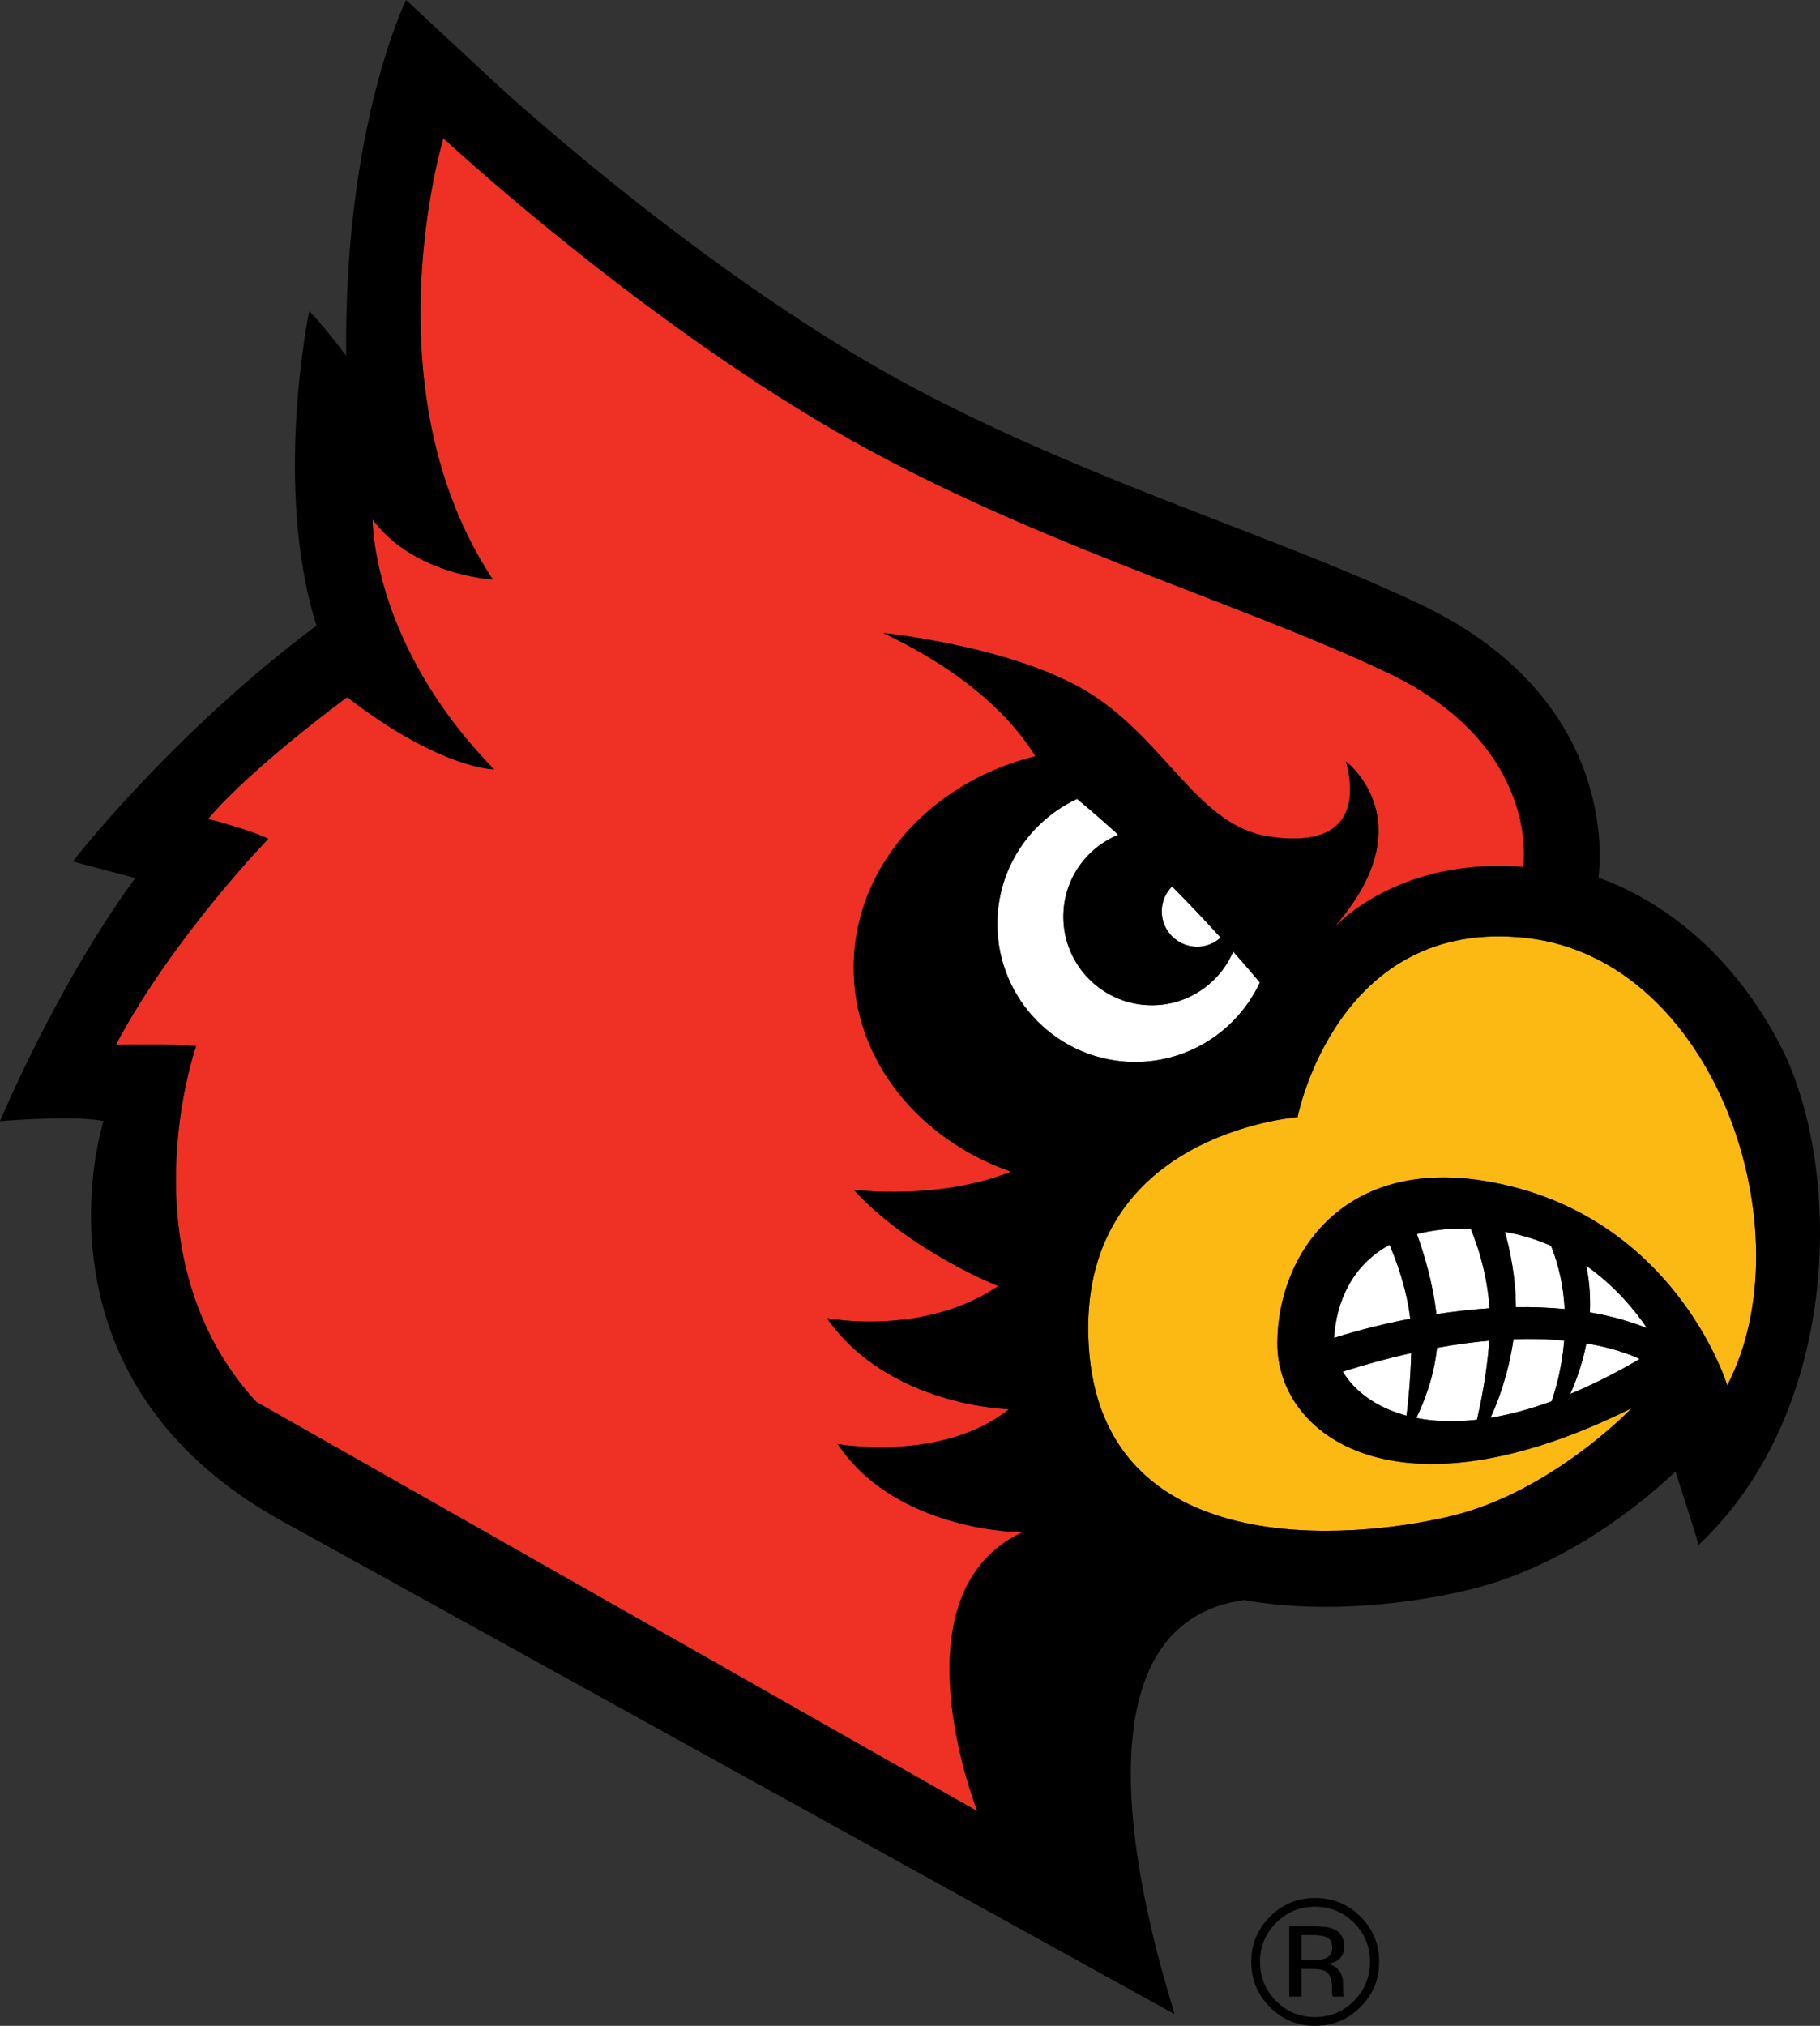 <?xml version="1.0" encoding="utf-8"?>
<!-- Generator: Adobe Illustrator 24.0.3, SVG Export Plug-In . SVG Version: 6.00 Build 0)  -->
<svg version="1.1" id="Layer_1" xmlns="http://www.w3.org/2000/svg" xmlns:xlink="http://www.w3.org/1999/xlink" x="0px" y="0px"
	 viewBox="0 0 525.61 584.86" style="enable-background:new 0 0 525.61 584.86;" xml:space="preserve">
<rect x="0" y="0" width="525.61" height="584.86" fill="#333333" stroke="none"/>
<style type="text/css">
	.st0{fill:#FFFFFF;}
	.st1{fill:#FDB913;}
	.st2{fill:#EE3124;}
</style>
<g>
	<g>
		<g>
			<path class="st0" d="M459.15,378.88c5.67,0.95,11.22,2.45,16.5,4.55c-3.29-4.87-9.05-12.05-17.56-18.02
				C458.73,368.34,459.4,373.03,459.15,378.88z"/>
			<path class="st0" d="M453.47,402.44c6.27-2.61,12.94-5.92,20.07-10.1c-2.61-1.23-7.67-3.21-15.42-4.5
				C457.28,392.33,455.79,397.25,453.47,402.44z"/>
			<path class="st0" d="M434.6,355.64c1.39,4.9,3.16,12.92,3.17,21.74c4.66-0.08,9.4,0.08,14.1,0.53
				c-0.3-5.78-1.43-12.01-3.93-18.25C443.92,357.89,439.47,356.48,434.6,355.64z"/>
			<path class="st0" d="M406.2,408.7c0.49-3.96,1.16-10.49,1.36-18.09c-6.13,1.36-12.72,3.14-19.76,5.37
				C390.98,401.35,397.11,406.26,406.2,408.7z"/>
			<path class="st0" d="M409.03,409.36c5.02,1.01,10.88,1.25,17.52,0.51c0.98-4.26,2.92-13.54,3.55-22.82
				c-4.66,0.41-9.69,1.08-15.12,2.07C414.17,397.58,411.08,405.13,409.03,409.36z"/>
			<path class="st0" d="M409.19,356.27c1.83,5.04,4.59,13.8,5.64,23.12c4.83-0.73,9.99-1.34,15.33-1.7
				c-0.6-9.61-3.4-18.05-5.42-22.98C418.78,354.51,413.64,355.1,409.19,356.27z"/>
			<path class="st0" d="M401.3,359.37c-10.68,5.79-15.34,16.18-16.05,26.88c3.48-1.13,11.53-3.52,22.03-5.54
				C406.24,371.78,403.05,363.43,401.3,359.37z"/>
			<path class="st0" d="M437.08,386.62c-1.52,10.63-4.76,18.69-6.65,22.69c5.41-0.89,11.3-2.43,17.68-4.77
				c1.12-3.25,2.99-9.61,3.63-17.55C447.47,386.59,442.58,386.42,437.08,386.62z"/>
			<path class="st0" d="M356.15,274.73c-3.91,9.1-12.95,15.48-23.48,15.48c-14.13,0-25.57-11.45-25.57-25.57
				c0-10.68,6.55-19.81,15.85-23.63h0.01c-7.34-6.69-11.88-10.31-11.9-10.36c-13.59,6.33-23.03,20.1-23.03,36.09
				c0,22,17.83,39.85,39.83,39.85c15.97,0,29.67-9.41,36.01-22.94c-2.6-3.09-5.18-6.06-7.7-8.92L356.15,274.73z"/>
			<path class="st0" d="M345.73,273.32c2.62,0,5-1,6.78-2.64c-4.91-5.4-9.64-10.36-14.02-14.77c-1.85,1.84-2.99,4.38-2.99,7.19
				C335.51,268.74,340.09,273.32,345.73,273.32z"/>
		</g>
		<path class="st1" d="M440.86,270.79c-54.86-6.23-66.13,51.74-66.13,51.74s-64.14,4.65-60.3,66.12
			c3.89,62.25,75.47,56.02,104.65,49.03c29.17-7.02,52.13-31.14,52.13-31.14c-68.08,33.85-102.32,7.79-102.32-18.66
			c0-26.45,20.63-57.57,68.47-45.13c47.85,12.44,61.46,57.19,61.46,57.19C521.77,355.97,495.71,277,440.86,270.79z"/>
		<path class="st2" d="M400.95,194.32c-44.39-21.23-108.47-38.99-165.59-73.34c-57.14-34.35-107.32-81.07-107.32-81.07
			s-22.01,72.58,14.29,127.38c0,0-22.79-1.15-34.74-17.36c0,0-0.39,35.88,35.12,72.17c0,0-15.44,0-42.46-20.84
			c0,0-27.4,20.07-40.15,35.12c0,0,13.12,3.48,17.37,5.79c0,0-27.41,28.18-44.02,59.45c0,0,16.22-0.39,23.17,0.38
			c0,0-21.23,60.61,17.37,102.68l208.25,118.17c0,0-24.9-62.7,12.96-80.49c0,0-36.31,0-53.32-25.49c0,0,30.13,5.41,49.46-10.05
			c0,0-34.77-0.77-52.55-26.28c0,0,27.81,5.41,49.45-9.27c0,0-25.49-10.04-41.73-27.81c0,0,24.15,3.24,45.44-5.21
			c-26.61-9.29-45.44-32.16-45.44-58.93c0-29.09,22.21-53.56,52.48-61.02c-6.27-10.17-18.82-23.6-43.98-35.58
			c0,0,38.64,3.87,60.27,17.77c21.64,13.92,30.92,37.87,51.02,40.97c23.88,3.68,25.49-10.05,22.39-21.64c0,0,23.48,17.69-3.82,48.27
			c5.26-5.37,22.96-20.34,55.04-17.8C439.94,250.29,445.35,215.56,400.95,194.32z"/>
		<g>
			<path d="M513.69,300.9c-12.35-23.25-30.77-39.83-52.07-47.54c0.64-4.63,5.5-51.67-51.22-78.79
				c-16.97-8.11-36.29-15.59-56.74-23.51c-33.91-13.13-72.36-28.01-107-48.85c-54.4-32.7-103.2-77.86-103.68-78.32L117.27,0
				c0,0-17.97,36.35-17.31,102.72c-6.17-8.37-10.65-12.91-10.65-12.91s-10.58,50.55,2.09,90.81
				c-42.06,31.41-70.39,68.09-70.39,68.09s9.09,2.4,18.06,4.78C16.44,284.29,0,323.67,0,323.67s21.16-1.78,29.9-0.04
				c0,0-24.04,74.19,52.02,115.76l257.27,142.08c-2.47-9.48-37.04-111.61,20.07-119.53c27.4,4.82,54.64-0.49,64.93-2.96
				c28.82-6.93,51.39-26.28,59.67-34.15c4.72,14.6,6.71,21.18,6.71,21.18C532.37,406.7,532.26,335.85,513.69,300.9z M282.26,522.87
				L74,404.7c-38.6-42.08-17.37-102.68-17.37-102.68c-6.95-0.77-23.17-0.38-23.17-0.38c16.61-31.26,44.02-59.45,44.02-59.45
				c-4.25-2.31-17.37-5.79-17.37-5.79c12.74-15.05,40.15-35.12,40.15-35.12c27.02,20.84,42.46,20.84,42.46,20.84
				c-35.52-36.28-35.12-72.17-35.12-72.17c11.96,16.21,34.74,17.36,34.74,17.36c-36.3-54.8-14.29-127.38-14.29-127.38
				s50.18,46.71,107.32,81.07c57.12,34.35,121.2,52.11,165.59,73.34c44.4,21.24,38.99,55.97,38.99,55.97
				c-32.08-2.53-49.78,12.44-55.04,17.8c27.3-30.58,3.82-48.27,3.82-48.27c3.1,11.59,1.48,25.32-22.39,21.64
				c-20.1-3.1-29.38-27.05-51.02-40.97c-21.63-13.9-60.27-17.77-60.27-17.77c25.17,11.97,37.71,25.4,43.98,35.58
				c-30.27,7.46-52.48,31.94-52.48,61.02c0,26.77,18.83,49.64,45.44,58.93c-21.29,8.45-45.44,5.21-45.44,5.21
				c16.24,17.77,41.73,27.81,41.73,27.81c-21.64,14.68-49.45,9.27-49.45,9.27c17.78,25.5,52.55,26.28,52.55,26.28
				c-19.32,15.46-49.46,10.05-49.46,10.05c17.01,25.49,53.32,25.49,53.32,25.49C257.36,460.17,282.26,522.87,282.26,522.87z
				 M352.52,270.69c-1.79,1.64-4.16,2.64-6.78,2.64c-5.65,0-10.23-4.58-10.23-10.23c0-2.81,1.14-5.34,2.99-7.19
				C342.88,260.32,347.61,265.29,352.52,270.69z M288.02,266.74c0-15.99,9.44-29.75,23.03-36.09c0.03,0.05,4.57,3.67,11.9,10.36
				h-0.01c-9.3,3.82-15.85,12.95-15.85,23.63c0,14.12,11.44,25.57,25.57,25.57c10.53,0,19.56-6.38,23.48-15.48l0.01-0.01
				c2.52,2.86,5.11,5.83,7.7,8.92c-6.35,13.54-20.05,22.94-36.01,22.94C305.86,306.58,288.02,288.73,288.02,266.74z M459.15,378.88
				c0.25-5.85-0.42-10.54-1.06-13.47c8.51,5.96,14.27,13.15,17.56,18.02C470.37,381.33,464.82,379.83,459.15,378.88z M473.55,392.33
				c-7.14,4.19-13.8,7.49-20.07,10.1c2.32-5.18,3.8-10.1,4.66-14.61C465.88,389.13,470.94,391.1,473.55,392.33z M498.82,399.94
				c0,0-13.61-44.74-61.46-57.19c-47.84-12.44-68.47,18.67-68.47,45.13c0,26.46,34.24,52.52,102.32,18.66
				c0,0-22.96,24.12-52.13,31.14c-29.18,6.99-100.76,13.22-104.65-49.03c-3.84-61.48,60.3-66.12,60.3-66.12s11.27-57.97,66.13-51.74
				C495.71,277,521.77,355.97,498.82,399.94z M437.77,377.38c-0.01-8.82-1.78-16.84-3.17-21.74c4.88,0.84,9.32,2.25,13.34,4.03
				c2.5,6.24,3.62,12.46,3.93,18.25C447.17,377.47,442.43,377.3,437.77,377.38z M451.74,387c-0.64,7.94-2.51,14.29-3.63,17.55
				c-6.38,2.34-12.27,3.88-17.68,4.77c1.89-4,5.13-12.07,6.65-22.69C442.58,386.42,447.47,386.59,451.74,387z M414.83,379.39
				c-1.05-9.32-3.81-18.08-5.64-23.12c4.45-1.17,9.59-1.76,15.55-1.56c2.03,4.93,4.83,13.36,5.42,22.98
				C424.82,378.05,419.66,378.66,414.83,379.39z M430.1,387.05c-0.63,9.28-2.57,18.56-3.55,22.82c-6.65,0.74-12.5,0.5-17.52-0.51
				c2.05-4.23,5.14-11.78,5.95-20.24C420.41,388.13,425.45,387.45,430.1,387.05z M407.56,390.62c-0.2,7.6-0.87,14.12-1.36,18.09
				c-9.08-2.44-15.21-7.35-18.4-12.72C394.84,393.76,401.43,391.97,407.56,390.62z M385.25,386.26c0.71-10.7,5.37-21.09,16.05-26.88
				c1.75,4.06,4.94,12.41,5.97,21.34C396.78,382.74,388.73,385.13,385.25,386.26z"/>
		</g>
	</g>
	<g>
		<path d="M392.89,579.43c-3.61,3.62-7.97,5.43-13.09,5.43c-5.12,0-9.48-1.81-13.07-5.43c-3.58-3.6-5.36-7.97-5.36-13.1
			c0-5.08,1.8-9.42,5.41-13.02c3.59-3.59,7.93-5.38,13.02-5.38c5.12,0,9.48,1.79,13.09,5.38c3.61,3.59,5.41,7.92,5.41,13.02
			C398.31,571.44,396.5,575.81,392.89,579.43z M368.53,555.12c-3.09,3.1-4.64,6.84-4.64,11.23c0,4.42,1.54,8.19,4.61,11.3
			c3.09,3.12,6.85,4.68,11.26,4.68c4.41,0,8.17-1.56,11.26-4.68c3.09-3.11,4.64-6.88,4.64-11.3c0-4.39-1.54-8.13-4.64-11.23
			c-3.11-3.11-6.86-4.67-11.26-4.67C375.38,550.45,371.64,552.01,368.53,555.12z M379.47,556.13c2.53,0,4.38,0.24,5.56,0.73
			c2.11,0.87,3.16,2.58,3.16,5.13c0,1.81-0.66,3.14-1.97,4c-0.7,0.45-1.67,0.78-2.92,0.98c1.58,0.25,2.73,0.91,3.46,1.99
			c0.73,1.08,1.09,2.12,1.09,3.14v1.49c0,0.47,0.02,0.98,0.05,1.51c0.04,0.54,0.09,0.89,0.18,1.06l0.12,0.25h-3.33
			c-0.02-0.06-0.04-0.13-0.05-0.2c-0.02-0.07-0.04-0.14-0.05-0.23l-0.08-0.66v-1.6c0-2.34-0.64-3.89-1.93-4.64
			c-0.76-0.44-2.1-0.66-4.01-0.66h-2.85v7.98h-3.56v-20.28H379.47z M383.38,559.4c-0.91-0.49-2.37-0.74-4.38-0.74h-3.1v7.24h3.27
			c1.53,0,2.69-0.15,3.45-0.45c1.41-0.54,2.12-1.59,2.12-3.12C384.75,560.88,384.29,559.9,383.38,559.4z"/>
	</g>
</g>
</svg>
